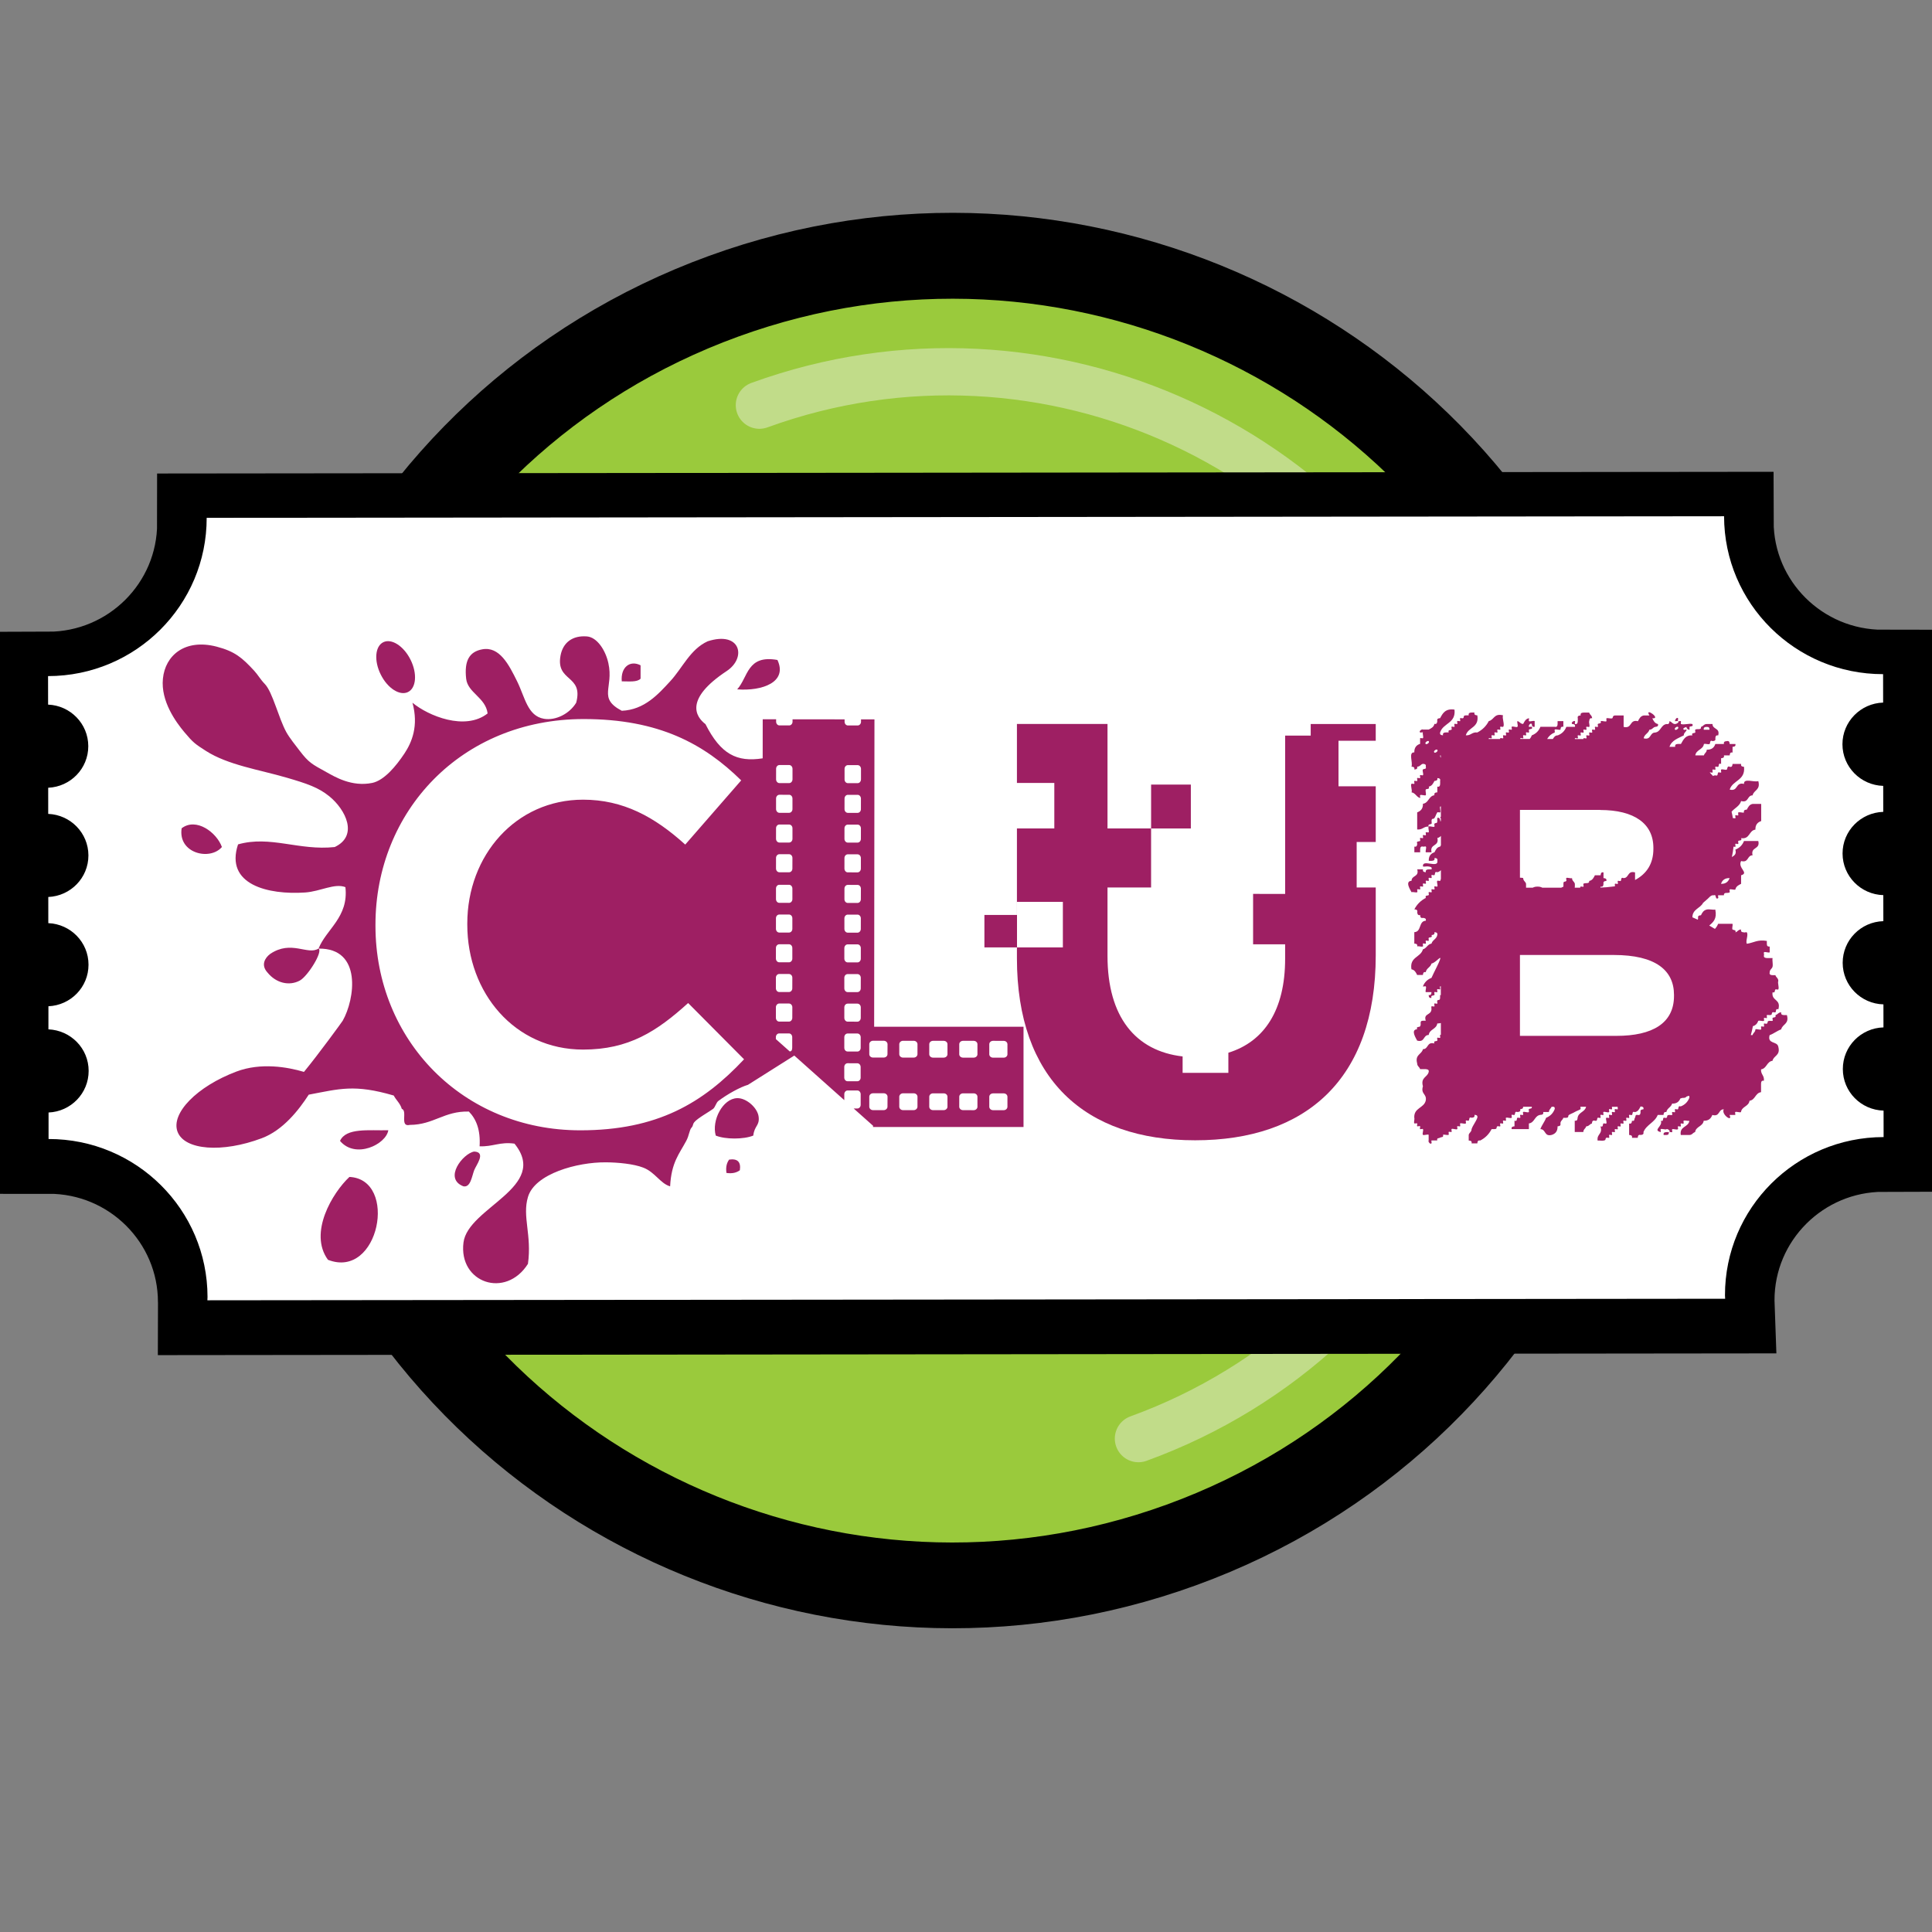 <?xml version="1.0" encoding="utf-8"?>
<!-- Generator: Adobe Illustrator 15.1.0, SVG Export Plug-In . SVG Version: 6.00 Build 0)  -->
<!DOCTYPE svg PUBLIC "-//W3C//DTD SVG 1.1//EN" "http://www.w3.org/Graphics/SVG/1.1/DTD/svg11.dtd">
<svg version="1.1" xmlns="http://www.w3.org/2000/svg" xmlns:xlink="http://www.w3.org/1999/xlink" x="0px" y="0px" width="100px"
	 height="100px" viewBox="0 0 100 100" enable-background="new 0 0 100 100" xml:space="preserve">
<rect x="0" y="0" width="100" height="100" fill="#808080" stroke="none"/>
<g id="card" display="none">
	
		<circle display="inline" fill="#FFFFFF" stroke="#000000" stroke-width="7.638" stroke-linecap="round" stroke-linejoin="round" stroke-miterlimit="10" cx="49.263" cy="47.676" r="32.838"/>
	
		<circle display="inline" fill="#9ACA3C" stroke="#000000" stroke-width="1.237" stroke-linecap="round" stroke-linejoin="round" stroke-miterlimit="10" cx="49.253" cy="47.68" r="32.837"/>
	
		<path display="inline" fill="none" stroke="#C1DC89" stroke-width="2.444" stroke-linecap="round" stroke-linejoin="round" stroke-miterlimit="10" d="
		M39.293,20.969c14.764-5.392,31.165,2.233,36.556,16.998c5.392,14.766-2.232,31.165-16.999,36.557"/>
	<path display="inline" fill="#FFFFFF" stroke="#000000" stroke-width="5.123" stroke-miterlimit="10" d="M95.189,55.639
		c-0.002-1.173,0.933-2.124,2.097-2.159V52.29c-1.167-0.035-2.104-0.984-2.104-2.158c-0.001-1.17,0.934-2.124,2.1-2.159
		l-0.003-1.347c-1.164-0.033-2.102-0.983-2.104-2.154c0-1.172,0.935-2.124,2.098-2.161l-0.001-1.347
		c-1.163-0.034-2.1-0.982-2.101-2.154c-0.002-1.174,0.933-2.124,2.096-2.16v-1.474c-4.525,0.004-8.197-3.659-8.202-8.184
		l-78.286,0.083c0.005,4.527-3.658,8.197-8.183,8.203l0.001,1.479c1.151,0.045,2.073,0.986,2.073,2.15
		c0.002,1.163-0.918,2.105-2.068,2.154l0.001,1.356c1.151,0.048,2.073,0.99,2.075,2.152c0,1.163-0.918,2.106-2.07,2.156l0.002,1.356
		c1.15,0.046,2.071,0.986,2.073,2.15c0.002,1.163-0.918,2.105-2.069,2.157l0.001,1.195c1.15,0.051,2.072,0.991,2.073,2.154
		s-0.918,2.106-2.069,2.156l0.001,1.374c4.524-0.005,8.196,3.657,8.2,8.184c0.002,0.061-0.006,0.117-0.006,0.176l78.303-0.086
		c0-0.057-0.01-0.115-0.009-0.172c-0.006-4.527,3.66-8.198,8.184-8.202v-1.374C96.127,57.76,95.19,56.813,95.189,55.639z"/>
	<path display="inline" fill="#FAA61A" d="M95.188,55.371c-0.001-1.173,0.934-2.122,2.099-2.16l-0.003-1.192
		c-1.164-0.031-2.102-0.981-2.103-2.154c0-1.171,0.934-2.124,2.098-2.157l-0.001-1.347c-1.163-0.035-2.101-0.985-2.102-2.157
		c-0.002-1.173,0.933-2.122,2.098-2.161l-0.001-1.346c-1.165-0.033-2.101-0.983-2.104-2.156c0-1.171,0.934-2.123,2.098-2.158
		l-0.002-1.475c-4.523,0.006-8.195-3.659-8.2-8.183l-78.288,0.084c0.007,4.525-3.657,8.196-8.182,8.202l0.002,1.477
		c1.149,0.048,2.071,0.989,2.073,2.153c0.002,1.162-0.918,2.105-2.068,2.155l0.001,1.353c1.151,0.049,2.072,0.99,2.075,2.151
		c0,1.165-0.918,2.108-2.07,2.156l0.001,1.357c1.151,0.048,2.072,0.988,2.073,2.151c0.003,1.162-0.917,2.107-2.067,2.156v1.196
		c1.151,0.049,2.073,0.991,2.074,2.155c0.001,1.161-0.918,2.106-2.069,2.156l0,1.375c4.526-0.005,8.196,3.656,8.202,8.183
		c0,0.062-0.007,0.116-0.007,0.175l78.304-0.086c-0.004-0.059-0.011-0.116-0.011-0.175c-0.005-4.523,3.661-8.194,8.186-8.199
		l-0.002-1.373C96.126,57.492,95.189,56.545,95.188,55.371z"/>
	<g display="inline">
		<g>
			<path d="M36.233,25.915v0.014c-0.007,0.449-0.337,0.749-0.908,0.74l-1.184-0.017l0.021-1.503l1.43,0.02
				C36.001,25.246,36.239,25.498,36.233,25.915z"/>
		</g>
	</g>
	<g display="inline">
		<path fill="#9E1F63" d="M75.357,36.997h-8.952v5.044c-0.324-1.059-0.864-1.975-1.606-2.717c-1.508-1.507-3.771-2.328-6.688-2.328
			H47.616v19.717l-8.461-19.88h-4.656l-7.375,17.54c-1.227,0.828-2.542,1.314-4.329,1.314c-3.936,0-6.656-3.278-6.656-7.212v-0.066
			c0-3.935,2.787-7.149,6.656-7.149c2.296,0,4.1,0.983,5.87,2.59l3.214-3.706c-2.132-2.097-4.721-3.54-9.051-3.54
			c-7.05,0-11.969,5.344-11.969,11.871v0.064c0,6.591,5.018,11.805,11.772,11.805c4.428,0,7.051-1.572,9.412-4.097l-1.432-1.45
			l11.003,0.005l2.1,5.149h3.901h1.378h3.673v-7.346h3.968l4.918,7.346h4.853h1.052h7.9c7.216,0,12.199-5.018,12.199-11.477v-0.066
			C87.557,41.949,82.573,36.997,75.357,36.997z M33.713,50.345l3.051-7.444l3.049,7.444H33.713z M61.651,44.9
			c0,1.936-1.41,3.248-3.869,3.248h-5.115v-6.592h5.017c2.459,0,3.968,1.116,3.968,3.279V44.9z M61.85,51.754
			c2.186-0.811,3.854-2.32,4.556-4.585v11.248L61.85,51.754z M82.276,48.54c0,4.067-2.786,6.855-6.919,6.855h-3.901V41.555h3.901
			c4.133,0,6.919,2.854,6.919,6.92V48.54z"/>
	</g>
</g>
<g id="club">
	
		<path fill="#FFFFFF" stroke="#000000" stroke-width="7.646" stroke-linecap="round" stroke-linejoin="round" stroke-miterlimit="10" d="
		M80.254,36.396c6.241,17.015-2.552,35.846-19.646,42.062c-17.089,6.212-36.004-2.543-42.245-19.561
		c-6.242-17.014,2.553-35.846,19.644-42.06C55.096,10.624,74.011,19.38,80.254,36.396z"/>
	
		<path fill="#9ACA3C" stroke="#000000" stroke-width="1.239" stroke-linecap="round" stroke-linejoin="round" stroke-miterlimit="10" d="
		M80.245,36.4c6.24,17.015-2.555,35.846-19.646,42.061c-17.09,6.214-36.005-2.543-42.248-19.559
		c-6.241-17.016,2.554-35.847,19.646-42.061C55.088,10.628,74.001,19.383,80.245,36.4z"/>
	
		<path fill="none" stroke="#C1DC89" stroke-width="2.447" stroke-linecap="round" stroke-linejoin="round" stroke-miterlimit="10" d="
		M39.306,20.971c14.811-5.386,31.262,2.231,36.674,16.979c5.41,14.75-2.24,31.128-17.054,36.512"/>
	<path fill="#FFFFFF" stroke="#000000" stroke-width="5.128" stroke-miterlimit="10" d="M95.385,55.601
		c-0.003-1.172,0.935-2.12,2.103-2.159v-1.187c-1.17-0.035-2.109-0.981-2.111-2.153c0-1.17,0.938-2.123,2.107-2.158l-0.002-1.346
		c-1.169-0.032-2.109-0.982-2.111-2.152c0-1.171,0.938-2.121,2.106-2.158l-0.002-1.345c-1.168-0.033-2.108-0.98-2.11-2.152
		c0-1.172,0.938-2.121,2.106-2.156v-1.474c-4.543,0.004-8.228-3.655-8.233-8.174L10.698,27.07c0.005,4.52-3.67,8.188-8.21,8.193
		L2.49,36.74c1.155,0.047,2.08,0.986,2.08,2.148c0.001,1.162-0.921,2.103-2.076,2.152l0.001,1.354c1.155,0.049,2.08,0.989,2.08,2.15
		c0.001,1.162-0.92,2.104-2.076,2.154l0.002,1.354c1.154,0.047,2.079,0.985,2.081,2.146c0.002,1.161-0.921,2.104-2.077,2.155
		l0.001,1.195c1.156,0.049,2.08,0.988,2.082,2.15c0,1.16-0.922,2.103-2.076,2.155l0.001,1.372c4.54-0.007,8.223,3.653,8.227,8.172
		c0.002,0.061-0.006,0.117-0.006,0.177l78.559-0.085c-0.002-0.06-0.009-0.116-0.009-0.177c-0.006-4.518,3.672-8.187,8.209-8.19
		v-1.37C96.325,57.718,95.385,56.772,95.385,55.601z"/>
	<path fill="#FFFFFF" d="M95.385,55.335c-0.003-1.173,0.935-2.123,2.103-2.157l-0.002-1.192c-1.168-0.03-2.109-0.979-2.109-2.151
		s0.937-2.123,2.105-2.156l-0.002-1.347c-1.167-0.034-2.107-0.981-2.109-2.154c-0.002-1.17,0.937-2.119,2.106-2.156l-0.002-1.345
		c-1.17-0.034-2.108-0.982-2.11-2.154c0-1.169,0.937-2.12,2.106-2.157l-0.002-1.472c-4.541,0.005-8.226-3.655-8.231-8.174
		l-78.54,0.083c0.005,4.52-3.669,8.188-8.21,8.192l0.002,1.476c1.153,0.047,2.078,0.988,2.08,2.15
		c0.002,1.162-0.922,2.103-2.075,2.153l0.001,1.353c1.156,0.048,2.078,0.988,2.081,2.148c0.001,1.162-0.922,2.104-2.077,2.153
		l0.001,1.354c1.156,0.048,2.081,0.988,2.081,2.15c0.002,1.16-0.92,2.103-2.075,2.152v1.195c1.156,0.05,2.081,0.986,2.082,2.149
		c0.001,1.164-0.921,2.107-2.075,2.155l0,1.372c4.541-0.005,8.223,3.656,8.228,8.175c0,0.061-0.006,0.116-0.007,0.173l78.559-0.08
		c-0.002-0.062-0.009-0.118-0.009-0.177c-0.006-4.521,3.67-8.186,8.211-8.191l-0.002-1.37
		C96.323,57.453,95.385,56.505,95.385,55.335z"/>
	<g>
		<g>
			<path d="M36.235,25.911v0.014c-0.006,0.447-0.338,0.748-0.911,0.739l-1.188-0.017l0.022-1.501l1.435,0.02
				C36.002,25.244,36.241,25.495,36.235,25.911z"/>
		</g>
	</g>
	<g>
		<path fill="#9E1F63" d="M17.599,59.052c0.799,0.954,2.386,0.181,2.5-0.551C19.104,58.526,17.918,58.358,17.599,59.052z"/>
		<path fill="#9E1F63" d="M24.543,60.573c0.1-0.266,0.64-0.94,0-0.969c-0.578,0.097-1.605,1.397-0.556,1.8
			C24.355,61.472,24.42,60.902,24.543,60.573z"/>
		<path fill="#9E1F63" d="M18.086,60.918c-0.877,0.82-2.125,2.898-1.111,4.289C19.633,66.246,20.622,61.037,18.086,60.918z"/>
		<path fill="#9E1F63" d="M40.24,34.16c-1.578-0.282-1.512,0.891-2.083,1.521C39.46,35.781,40.778,35.304,40.24,34.16z"/>
		<path fill="#9E1F63" d="M33.156,35.128c0-0.231,0-0.461,0-0.692c-0.552-0.284-1.039,0.105-0.973,0.83
			C32.553,35.265,32.977,35.319,33.156,35.128z"/>
		<path fill="#9E1F63" d="M21.069,35.818c0.215-0.66,0.201-1.463-0.692-1.382c-0.126,0.245-0.336,0.403-0.419,0.692
			C20.158,35.528,20.633,35.654,21.069,35.818z"/>
		<path fill="#9E1F63" d="M37.74,60.021c-0.117,0.161-0.184,0.372-0.139,0.69c0.322,0.047,0.533-0.022,0.694-0.139
			C38.358,60.143,38.176,59.957,37.74,60.021z"/>
		<path fill="#9E1F63" d="M38.157,56.84c-0.747,0.02-1.332,1.149-1.11,1.937c0.492,0.203,1.452,0.203,1.943,0
			c0.06-0.521,0.331-0.505,0.278-0.969C39.214,57.339,38.629,56.826,38.157,56.84z"/>
		<path fill="#9E1F63" d="M11.486,43.841c-0.269-0.749-1.327-1.548-2.084-0.969C9.201,44.171,10.869,44.566,11.486,43.841z"/>
		<path fill="#9E1F63" d="M45.113,56.653"/>
		<path fill="#9E1F63" d="M42.463,38.309C42.372,38.696,42.711,37.883,42.463,38.309L42.463,38.309z"/>
		<path fill="#9E1F63" d="M13.987,49.373c-0.271,0.202-0.5,0.576-0.14,0.967c0.447,0.55,1.124,0.705,1.667,0.416
			c0.415-0.223,1.217-1.509,0.972-1.659C15.927,49.46,15.084,48.636,13.987,49.373z"/>
		<path fill-rule="evenodd" clip-rule="evenodd" fill="#9E1F63" d="M21.252,34.152c0.353,0.711,0.293,1.459-0.134,1.668
			c-0.425,0.209-1.06-0.195-1.412-0.909c-0.354-0.712-0.293-1.46,0.133-1.67C20.267,33.032,20.899,33.439,21.252,34.152z"/>
		<g>
			<path fill="#9E1F63" d="M45.246,53.145l0.016-15.911h-0.696v0.123c0,0.107-0.078,0.193-0.173,0.193h-0.506
				c-0.095,0-0.171-0.086-0.171-0.194v-0.122l-2.694-0.003v0.123c0,0.107-0.078,0.194-0.173,0.194l-0.505,0
				c-0.095,0-0.172-0.087-0.172-0.195v-0.123l-0.694-0.001l-0.002,2.022c-1.338,0.21-2.172-0.211-2.961-1.77
				c-0.504-0.382-1.101-1.292,1.097-2.747c1.05-0.694,0.718-2.092-0.983-1.541c-0.912,0.417-1.301,1.382-1.945,2.075
				c-0.609,0.659-1.322,1.469-2.5,1.522c-1.258-0.666-0.409-1.181-0.695-2.466c-0.148-0.675-0.586-1.34-1.109-1.383
				c-0.747-0.06-1.24,0.317-1.366,0.986c-0.258,1.382,1.2,0.986,0.809,2.446c-0.344,0.573-1.064,0.933-1.666,0.831
				c-0.853-0.144-0.98-1.104-1.39-1.936c-0.429-0.873-0.918-1.823-1.805-1.659c-0.663,0.122-0.939,0.58-0.834,1.521
				c0.081,0.731,1.007,0.973,1.111,1.797c-1.163,0.916-3.071,0.126-3.89-0.554c0.328,1.2-0.033,2.052-0.416,2.629
				c-0.438,0.659-1.051,1.393-1.667,1.522c-1.064,0.216-1.937-0.319-2.363-0.554c-0.77-0.425-0.918-0.493-1.388-1.105
				c-0.214-0.281-0.531-0.672-0.695-0.969c-0.404-0.736-0.71-2.074-1.111-2.49c-0.241-0.25-0.357-0.478-0.555-0.691
				c-0.616-0.667-0.994-0.998-1.945-1.246c-1.635-0.422-2.659,0.451-2.777,1.661c-0.117,1.17,0.68,2.252,1.11,2.766
				c0.462,0.55,0.558,0.612,1.113,0.969c1.141,0.733,2.761,0.973,4.166,1.382c1.07,0.311,1.662,0.513,2.223,0.968
				c0.848,0.689,1.521,2.042,0.279,2.628c-1.85,0.198-3.328-0.612-5.002-0.138c-0.691,2.087,1.56,2.621,3.474,2.49
				c0.795-0.056,1.52-0.493,2.083-0.277c0.177,1.559-1.003,2.184-1.39,3.182c2.275-0.035,1.878,2.633,1.25,3.733
				c-0.034,0.06-1.25,1.731-2.005,2.648c-0.857-0.253-2.227-0.494-3.494-0.018c-2.045,0.77-3.409,2.164-3.049,3.118
				c0.362,0.953,2.312,1.104,4.359,0.333c1.106-0.414,1.922-1.468,2.431-2.254c1.59-0.298,2.357-0.554,4.401,0.045
				c0.123,0.242,0.334,0.402,0.416,0.689c0.316,0.102-0.129,0.958,0.416,0.831c1.243-0.008,1.774-0.724,3.056-0.691
				c0.388,0.396,0.607,0.962,0.555,1.798c0.683,0.03,1.051-0.243,1.806-0.137c1.825,2.253-2.405,3.295-2.639,5.114
				c-0.267,2.084,2.178,2.936,3.336,1.108c0.209-1.495-0.303-2.444,0-3.459c0.355-1.211,2.562-1.808,4.025-1.796
				c0.636,0.002,1.453,0.082,1.946,0.275c0.61,0.236,0.882,0.826,1.388,0.968c0.062-1.243,0.479-1.684,0.834-2.353
				c0.156-0.29,0.16-0.565,0.277-0.689c0.091-0.097,0.05-0.166,0.139-0.277c0.167-0.208,0.795-0.553,0.975-0.692
				c0.114-0.09,0.156-0.326,0.276-0.412c0.458-0.343,1.12-0.714,1.529-0.832l2.397-1.514l2.588,2.308v-0.308
				c0-0.107,0.077-0.193,0.171-0.193h0.506c0.095,0,0.171,0.088,0.171,0.195v0.545c0,0.107-0.076,0.193-0.172,0.193h-0.19
				l1.003,0.893v0.064h7.788v-5.188H45.246z M30.037,58.505c-6.084,0-10.603-4.674-10.603-10.586v-0.058
				c0-5.851,4.429-10.643,10.779-10.643c3.899,0,6.232,1.292,8.151,3.174l-2.896,3.323c-1.594-1.441-3.218-2.324-5.287-2.324
				c-3.483,0-5.994,2.881-5.994,6.41v0.059c0,3.528,2.451,6.466,5.994,6.466c2.364,0,3.811-0.938,5.437-2.409l2.894,2.912
				C36.385,57.095,34.023,58.505,30.037,58.505z M41.005,54.231c0,0.109-0.033,0.191-0.129,0.191l-0.717-0.638v-0.101
				c0-0.107,0.076-0.193,0.171-0.193h0.506c0.095,0,0.17,0.088,0.17,0.195L41.005,54.231z M41.009,52.683
				c0,0.105-0.076,0.195-0.172,0.195h-0.505c-0.096,0-0.172-0.091-0.172-0.197v-0.545c0-0.104,0.077-0.194,0.172-0.194h0.505
				c0.097,0,0.174,0.09,0.174,0.194L41.009,52.683z M41.009,51.155c0,0.106-0.076,0.192-0.172,0.192h-0.505
				c-0.096,0-0.172-0.088-0.172-0.194v-0.548c0-0.105,0.077-0.193,0.172-0.191h0.505c0.097,0,0.174,0.086,0.174,0.193L41.009,51.155
				z M41.011,49.615c0,0.107-0.077,0.194-0.174,0.194l-0.503-0.001c-0.096,0-0.173-0.088-0.173-0.195l0.001-0.547
				c0-0.105,0.077-0.191,0.172-0.191h0.505c0.096,0,0.172,0.087,0.172,0.194V49.615z M41.012,48.076
				c0,0.107-0.076,0.193-0.173,0.193h-0.504c-0.096-0.001-0.172-0.086-0.172-0.193v-0.547c0-0.107,0.076-0.193,0.173-0.193h0.504
				c0.096,0,0.174,0.087,0.172,0.194V48.076z M41.014,46.538c0,0.108-0.077,0.194-0.172,0.194l-0.505-0.001
				c-0.097,0-0.172-0.088-0.172-0.195v-0.547c0-0.106,0.076-0.193,0.172-0.193l0.506,0.001c0.094,0,0.171,0.087,0.171,0.193V46.538z
				 M41.014,44.955c0.002,0.107-0.076,0.194-0.171,0.194l-0.505-0.001c-0.095,0-0.172-0.087-0.172-0.194l0.001-0.547
				c0-0.106,0.077-0.193,0.172-0.193h0.505c0.096,0,0.172,0.088,0.172,0.194L41.014,44.955z M41.018,43.417
				c0,0.106-0.077,0.193-0.173,0.193l-0.505,0c-0.095-0.001-0.172-0.087-0.173-0.194l0.001-0.547c0-0.107,0.078-0.192,0.172-0.192
				l0.505,0.001c0.096,0,0.173,0.086,0.173,0.192V43.417z M41.018,41.877c0,0.106-0.077,0.194-0.172,0.194l-0.505,0
				c-0.094,0-0.172-0.088-0.172-0.195v-0.547c0-0.105,0.078-0.192,0.173-0.192l0.505,0.001c0.094,0,0.171,0.087,0.171,0.193
				L41.018,41.877z M41.02,40.338c-0.002,0.107-0.077,0.195-0.173,0.195h-0.505c-0.095-0.001-0.172-0.088-0.172-0.195l0.001-0.548
				c0-0.104,0.077-0.192,0.172-0.192h0.505c0.096,0,0.172,0.089,0.172,0.194V40.338z M44.548,55.775c0,0.108-0.076,0.19-0.172,0.19
				H43.87c-0.095,0-0.171-0.084-0.171-0.191v-0.547c0-0.107,0.077-0.194,0.171-0.194l0.506,0.002c0.095,0,0.171,0.087,0.171,0.194
				V55.775z M44.549,54.237c0,0.107-0.075,0.191-0.172,0.191l-0.506-0.002c-0.095,0-0.17-0.084-0.17-0.191l0-0.549
				c0-0.104,0.076-0.192,0.172-0.192h0.506c0.095,0,0.171,0.089,0.171,0.194L44.549,54.237z M44.553,52.687
				c0,0.104-0.076,0.195-0.172,0.195l-0.508-0.002c-0.094,0-0.171-0.089-0.171-0.195v-0.543c0-0.107,0.078-0.194,0.174-0.194h0.505
				c0.096,0,0.174,0.089,0.173,0.194L44.553,52.687z M44.553,51.159c0,0.104-0.076,0.192-0.172,0.192h-0.508
				c-0.094,0-0.171-0.088-0.171-0.196v-0.544c0-0.109,0.078-0.193,0.174-0.193h0.505c0.096,0,0.174,0.086,0.173,0.193L44.553,51.159
				z M44.556,49.62c0,0.107-0.078,0.194-0.173,0.194l-0.507-0.001c-0.096,0-0.173-0.087-0.173-0.194v-0.547
				c0.002-0.107,0.079-0.192,0.173-0.192h0.507c0.095,0,0.173,0.086,0.173,0.193V49.62z M44.556,48.08
				c0,0.107-0.077,0.195-0.172,0.195l-0.507-0.001c-0.094,0-0.171-0.087-0.171-0.194v-0.545c0-0.108,0.077-0.195,0.172-0.195
				l0.506,0c0.096,0.001,0.173,0.086,0.173,0.195L44.556,48.08z M44.558,46.542c0,0.107-0.078,0.194-0.172,0.194h-0.506
				c-0.096,0-0.172-0.087-0.172-0.195l0.001-0.547c0-0.107,0.077-0.193,0.172-0.193l0.507,0.001c0.094,0,0.172,0.087,0.172,0.194
				L44.558,46.542z M44.559,44.958c0,0.108-0.078,0.196-0.172,0.196l-0.507-0.001c-0.094,0-0.172-0.088-0.172-0.196l0.001-0.545
				c0-0.106,0.077-0.193,0.172-0.193l0.507,0.001c0.094,0,0.171,0.087,0.171,0.194V44.958z M44.56,43.42
				c0,0.106-0.078,0.193-0.171,0.193l-0.507,0c-0.096,0-0.172-0.087-0.173-0.193l0.001-0.547c0-0.107,0.077-0.192,0.172-0.191h0.508
				c0.094,0,0.171,0.087,0.171,0.193L44.56,43.42z M44.561,41.88c0.001,0.108-0.077,0.194-0.171,0.194l-0.506,0
				c-0.094-0.001-0.172-0.087-0.172-0.194l0.001-0.546c0-0.106,0.077-0.194,0.171-0.194h0.507c0.094,0,0.171,0.089,0.171,0.196
				L44.561,41.88z M44.564,40.342c-0.001,0.108-0.078,0.195-0.173,0.194l-0.507,0c-0.093,0-0.17-0.086-0.17-0.193v-0.547
				c0-0.106,0.077-0.194,0.173-0.194l0.505,0.001c0.095,0,0.173,0.088,0.173,0.194V40.342z M45.936,57.282
				c0,0.097-0.088,0.179-0.197,0.179h-0.55c-0.109,0-0.196-0.082-0.195-0.181v-0.516c0-0.099,0.088-0.177,0.196-0.177h0.551
				c0.11,0,0.198,0.082,0.198,0.177L45.936,57.282z M45.936,54.565c0,0.097-0.088,0.174-0.197,0.174h-0.55
				c-0.109,0-0.196-0.077-0.195-0.174v-0.517c0-0.098,0.088-0.179,0.196-0.179h0.551c0.11,0,0.198,0.082,0.198,0.179L45.936,54.565z
				 M47.488,57.282c0,0.097-0.088,0.179-0.196,0.179H46.74c-0.107,0-0.194-0.082-0.194-0.179v-0.516
				c0.002-0.097,0.089-0.177,0.195-0.177h0.552c0.108,0,0.196,0.08,0.196,0.177L47.488,57.282z M47.488,54.565
				c0,0.097-0.088,0.176-0.196,0.176H46.74c-0.107,0-0.194-0.079-0.194-0.176v-0.517c0.002-0.097,0.089-0.177,0.195-0.177h0.552
				c0.108,0,0.196,0.08,0.196,0.177L47.488,54.565z M49.041,57.284c0,0.097-0.088,0.177-0.197,0.177h-0.552
				c-0.107,0-0.194-0.08-0.194-0.179l0.001-0.514c0-0.099,0.087-0.177,0.196-0.177h0.55c0.11,0,0.197,0.08,0.196,0.177V57.284z
				 M49.041,54.567c0,0.097-0.088,0.176-0.197,0.176h-0.552c-0.107,0-0.194-0.081-0.194-0.178l0.001-0.517
				c0-0.097,0.087-0.175,0.196-0.175h0.55c0.11,0,0.197,0.079,0.196,0.175V54.567z M50.593,57.284c0,0.097-0.088,0.179-0.196,0.179
				l-0.551-0.002c-0.108,0-0.196-0.08-0.196-0.177l0.001-0.516c-0.001-0.097,0.087-0.177,0.195-0.177h0.551
				c0.108,0,0.197,0.08,0.195,0.177V57.284z M50.593,54.567c0,0.099-0.088,0.176-0.196,0.176h-0.551
				c-0.108,0-0.196-0.077-0.196-0.176l0.001-0.517c-0.001-0.098,0.087-0.177,0.195-0.177h0.551c0.108,0,0.197,0.079,0.195,0.177
				V54.567z M52.145,57.284c0,0.099-0.086,0.179-0.194,0.179h-0.551c-0.109,0-0.195-0.082-0.195-0.179v-0.516
				c0-0.097,0.086-0.175,0.197-0.175h0.551c0.106,0,0.192,0.078,0.192,0.177V57.284z M52.145,54.569
				c0,0.097-0.086,0.175-0.194,0.175h-0.551c-0.109,0-0.195-0.078-0.195-0.175v-0.519c0-0.098,0.086-0.177,0.197-0.177l0.551,0.002
				c0.106,0,0.192,0.077,0.192,0.175V54.569z"/>
			<g>
				<g>
					<path fill="#9E1F63" d="M86.258,58.597c-0.09,0.008-0.176,0.022-0.147,0.149c0.049,0,0.101,0.004,0.147,0
						c0.169-0.009,0.073-0.104,0.15-0.149C86.377,58.622,86.293,58.579,86.258,58.597z"/>
					<path fill="#9E1F63" d="M92.194,53.28c0.063-0.279,0.426-0.267,0.296-0.738c-0.051-0.002-0.099,0.002-0.146,0
						c-0.092-0.006-0.174-0.024-0.149-0.146c-0.147,0-0.178,0.117-0.298,0.146c0.053,0.15-0.099,0.098-0.147,0.148
						c-0.022,0.021,0.023,0.131,0,0.148c-0.021,0.015-0.122-0.002-0.149,0c-0.17,0.008-0.064,0.085-0.147,0.144
						c-0.032,0.025-0.114-0.02-0.149,0c-0.023,0.019,0.021,0.128,0,0.149c-0.023,0.026-0.117-0.02-0.146,0
						c-0.025,0.017,0.015,0.127,0,0.148c-0.042,0.047-0.246-0.036-0.299,0c0,0.148-0.121,0.176-0.147,0.297
						c-0.032,0-0.061,0-0.091,0c0.043-0.148,0.078-0.303,0.108-0.463c0.146-0.038,0.23-0.141,0.278-0.275
						c0.086-0.031,0.214,0.034,0.296,0c0.017-0.009-0.01-0.132,0-0.148c0.017-0.025,0.131,0.021,0.149,0
						c0.019-0.023-0.022-0.135,0-0.148c0.024-0.016,0.117,0.002,0.147,0c0.173-0.01,0.067-0.097,0.149-0.146
						c0.035-0.022,0.115,0.022,0.147,0c0.049-0.033-0.007-0.223,0.15-0.151c0.156-0.551-0.37-0.42-0.298-0.886
						c0.148,0.052,0.099-0.098,0.147-0.146c0.016-0.018,0.141,0.021,0.15,0c0.055-0.122-0.046-0.318,0-0.443
						c0-0.147-0.121-0.176-0.15-0.296c-0.049-0.002-0.099,0.002-0.147,0c-0.09-0.004-0.178-0.024-0.149-0.146
						c-0.002-0.151,0.123-0.178,0.149-0.297c0.028-0.141-0.024-0.301,0-0.443c-0.098,0-0.198,0-0.297,0
						c-0.091-0.009-0.174-0.023-0.149-0.147c0.021-0.035-0.023-0.119,0-0.15c0.041-0.048,0.244,0.039,0.297,0
						c0-0.098,0-0.196,0-0.295c-0.115-0.006-0.142-0.025-0.147-0.147c-0.004-0.048,0.002-0.099,0-0.147
						c-0.479-0.086-0.689,0.099-1.038,0.147c-0.072-0.147,0.094-0.458,0-0.591c-0.017-0.023-0.125,0.02-0.147,0
						c-0.091-0.008-0.177-0.022-0.149-0.148c-0.148,0-0.177,0.119-0.297,0.148c0.081-0.128-0.14-0.126-0.147-0.148
						c-0.038-0.083,0.026-0.208,0-0.295c-0.101,0-0.199,0-0.299,0c-0.147,0-0.295,0-0.444,0c-0.042,0.104-0.096,0.191-0.167,0.264
						c-0.096-0.06-0.194-0.118-0.293-0.174c0.205-0.176,0.412-0.346,0.312-0.827c-0.141,0.026-0.306-0.034-0.444,0
						c-0.164,0.039-0.232,0.157-0.298,0.295c-0.088,0.008-0.174,0.022-0.146,0.147c-0.004,0.031-0.009,0.057-0.015,0.083
						c-0.093-0.041-0.186-0.084-0.282-0.124c0.006-0.428,0.41-0.459,0.554-0.749c0.069-0.058,0.14-0.118,0.206-0.179
						c0.009-0.008,0.018-0.016,0.029-0.025c0.043-0.041,0.085-0.084,0.128-0.124c0.035-0.028,0.071-0.051,0.122-0.065
						c0.036,0.02,0.112-0.021,0.146,0c0.016,0.011,0.033,0.255,0.148,0.149c0.025-0.021-0.02-0.119,0-0.149c0.099,0,0.197,0,0.297,0
						c0-0.182,0.166-0.084,0.299-0.146c0.017-0.009-0.016-0.132,0-0.148c0.038-0.048,0.241,0.036,0.295,0
						c0.031-0.166,0.165-0.231,0.297-0.296c0-0.147,0-0.297,0-0.443c0.434-0.126-0.194-0.373,0-0.738
						c0.404,0.106,0.299-0.294,0.594-0.297c-0.109-0.454,0.407-0.283,0.296-0.739c-0.246,0-0.494,0-0.74,0
						c-0.083,0.214-0.233,0.361-0.446,0.445c0.07,0.257-0.069,0.307-0.182,0.387c0.04-0.172,0.066-0.353,0.087-0.541
						c0.033,0.005,0.076,0.017,0.095,0.005c0.026-0.016-0.022-0.128,0-0.149c0.026-0.024,0.124,0.026,0.148,0
						c0.024-0.024-0.021-0.118,0-0.148c0.032-0.045,0.222,0.009,0.148-0.147c0.465,0.069,0.393-0.396,0.741-0.442
						c-0.007-0.255,0.116-0.38,0.299-0.443c0-0.296,0-0.592,0-0.886c-0.15,0-0.299,0-0.446,0c-0.167,0.031-0.23,0.164-0.297,0.293
						c-0.092,0.009-0.177,0.022-0.147,0.15c-0.085,0.026-0.213-0.037-0.298,0c-0.019,0.006,0.015,0.131,0,0.146
						c-0.024,0.025-0.119-0.021-0.148,0c-0.024,0.019,0.024,0.127,0,0.148c-0.022,0.021-0.091-0.009-0.13-0.003
						c-0.018-0.113-0.039-0.222-0.067-0.329c0.155-0.194,0.416-0.285,0.494-0.555c0.404,0.108,0.299-0.292,0.594-0.294
						c0.062-0.283,0.421-0.268,0.296-0.739c-0.215,0.08-0.768-0.173-0.74,0.147c-0.459-0.109-0.287,0.406-0.741,0.294
						c0.149-0.49,0.82-0.461,0.741-1.18c-0.091-0.009-0.177-0.022-0.149-0.147c-0.148,0-0.297,0-0.444,0
						c-0.011,0.09-0.021,0.174-0.147,0.147c-0.131-0.081-0.127,0.137-0.151,0.146c-0.075,0.034-0.23-0.045-0.295,0
						c-0.025,0.018,0.02,0.128,0,0.148c-0.025,0.024-0.124-0.024-0.149,0c-0.05,0.05,0.01,0.206-0.148,0.148
						c-0.053,0-0.092,0.015-0.12,0.036c-0.056-0.062-0.111-0.124-0.172-0.184c0.029-0.019,0.122,0.024,0.146,0
						c0.022-0.024-0.021-0.118,0-0.148c0.016-0.023,0.128,0.021,0.146,0c0.025-0.023-0.026-0.123,0-0.146
						c0.025-0.026,0.119,0.019,0.148,0c0.049-0.033-0.007-0.22,0.149-0.147c0-0.099,0-0.199,0-0.296
						c0.09-0.009,0.174-0.022,0.147-0.148c0.099,0,0.197,0,0.299,0c0.008-0.09,0.021-0.173,0.147-0.147c0-0.099,0-0.196,0-0.295
						c0.088-0.008,0.175-0.022,0.147-0.148c-0.096,0-0.197,0-0.295,0c-0.01-0.09-0.022-0.176-0.151-0.148
						c-0.09,0.009-0.173,0.023-0.147,0.148c-0.147,0-0.297,0-0.445,0c-0.061,0.186-0.192,0.303-0.444,0.295
						c0,0.147-0.12,0.175-0.147,0.295c-0.15,0-0.297,0-0.446,0c0.042-0.301,0.402-0.289,0.446-0.59c0.087-0.027,0.213,0.036,0.296,0
						c0.039-0.018-0.004-0.231,0.149-0.148c0.09-0.008,0.176-0.022,0.146-0.146c0.008-0.092,0.023-0.175,0.148-0.149
						c0.108-0.403-0.293-0.296-0.295-0.59c-0.102,0-0.199,0-0.298,0c-0.147-0.001-0.178,0.118-0.298,0.147
						c0.026,0.193-0.197,0.072-0.296,0.146c-0.022,0.017,0.015,0.124,0,0.147c-0.034,0.049-0.22-0.007-0.149,0.149
						c-0.37-0.024-0.465,0.227-0.593,0.443c-0.05,0.001-0.099-0.002-0.146,0c-0.094,0.004-0.177,0.025-0.151,0.148
						c-0.101,0-0.195,0-0.295,0c0.107-0.336,0.448-0.441,0.739-0.591c0-0.149,0.123-0.175,0.151-0.296
						c-0.035-0.019-0.119,0.025-0.151,0c-0.098-0.079,0.124-0.137,0.151-0.146c-0.047,0.015,0.051,0.163,0.148,0.146
						c0.007,0-0.009-0.136,0-0.146c0.03-0.048,0.22,0.008,0.146-0.147c-0.184-0.043-0.412,0.055-0.593,0
						c-0.016-0.006,0.014-0.136,0-0.147c-0.024-0.027-0.122,0.023-0.146,0c0.078,0.063-0.094,0.147-0.151,0.147
						c-0.146,0-0.176-0.12-0.295-0.147c-0.007,0.088-0.022,0.174-0.15,0.147c-0.301,0.043-0.289,0.399-0.59,0.441
						c-0.298,0.002-0.19,0.404-0.596,0.298c0.034-0.211,0.244-0.25,0.297-0.445c0.15,0.001,0.176-0.118,0.299-0.146
						c0.088-0.009,0.175-0.022,0.144-0.147c-0.165-0.032-0.229-0.165-0.293-0.297c0.495,0.038-0.433-0.609-0.149-0.147
						c-0.1,0-0.2,0-0.297,0c-0.166,0.032-0.231,0.164-0.297,0.297c-0.457-0.11-0.284,0.404-0.741,0.295c0-0.198,0-0.394,0-0.592
						c-0.148,0.006-0.297-0.008-0.445,0c-0.146,0.007-0.098,0.132-0.148,0.147c-0.089,0.03-0.207-0.029-0.297,0
						c-0.015,0.005,0.011,0.134,0,0.149c-0.039,0.048-0.243-0.038-0.298,0c0.053,0.148-0.099,0.097-0.148,0.147
						c-0.021,0.023,0.025,0.122,0,0.147c-0.021,0.023-0.123-0.025-0.147,0c-0.022,0.023,0.024,0.122,0,0.146
						c-0.022,0.024-0.125-0.024-0.148,0c-0.024,0.029,0.023,0.116,0,0.147c-0.015,0.025-0.129-0.019-0.149,0
						c-0.022,0.026,0.024,0.125,0,0.149c-0.022,0.025-0.124-0.023-0.147,0c-0.024,0.024,0.026,0.126,0,0.149
						c-0.03,0.024-0.113-0.023-0.148,0c-0.008,0.005-0.008,0.021-0.006,0.04h-0.444c-0.001-0.016-0.003-0.031,0.005-0.04
						c0.018-0.025,0.127,0.021,0.148,0c0.026-0.027-0.024-0.123,0-0.149c0.026-0.024,0.124,0.024,0.15,0
						c0.021-0.024-0.026-0.123,0-0.149c0.021-0.023,0.122,0.026,0.146,0c0.027-0.023-0.024-0.121,0-0.147
						c0.025-0.024,0.124,0.025,0.148,0c0.026-0.024-0.026-0.123,0-0.146c0.023-0.025,0.121,0.021,0.147,0
						c0.049-0.041-0.035-0.243,0-0.295c0.01-0.092,0.022-0.176,0.149-0.149c0-0.148-0.121-0.174-0.149-0.295
						c-0.097,0-0.195,0-0.296,0c-0.088,0.008-0.174,0.022-0.146,0.147c-0.091,0.008-0.18,0.022-0.15,0.147
						c-0.002,0.05,0.003,0.099,0,0.149c-0.004,0.089-0.027,0.174-0.148,0.147c-0.02-0.035,0.027-0.119,0-0.147
						c-0.031-0.041-0.222,0.058-0.147,0.147c0.09,0.007,0.176,0.021,0.147,0.147c-0.147,0-0.295,0-0.444,0
						c-0.081,0.212-0.232,0.36-0.445,0.442c-0.146,0.001-0.196,0.101-0.254,0.188H80.08c0.091-0.155,0.216-0.269,0.392-0.337
						c0.021-0.032-0.022-0.118,0-0.147c0.041-0.047,0.243,0.037,0.299,0c0.007-0.09,0.021-0.174,0.148-0.146c0-0.1,0-0.198,0-0.295
						c-0.1,0-0.2,0-0.298,0c-0.004,0.048,0.002,0.097,0,0.147c-0.005,0.09-0.026,0.174-0.149,0.147c-0.245,0-0.494,0-0.74,0
						c-0.085,0.212-0.231,0.36-0.445,0.442c-0.026,0.071-0.064,0.132-0.109,0.188h-0.488c-0.001-0.016-0.001-0.032,0.002-0.04
						c0.018-0.025,0.131,0.021,0.149,0c0.025-0.027-0.025-0.124,0-0.149c0.025-0.024,0.119,0.019,0.148,0
						c0.024-0.016-0.022-0.126,0-0.149c0.024-0.023,0.126,0.026,0.15,0c0.022-0.023-0.02-0.118,0-0.147
						c0.029-0.047,0.222,0.008,0.147-0.146c-0.032-0.02-0.12,0.023-0.147,0c-0.04-0.032,0.057-0.221,0.147-0.147
						c0.008,0.09,0.021,0.174,0.148,0.147c0-0.1,0-0.198,0-0.295c-0.054-0.038-0.259,0.048-0.296,0
						c-0.024-0.031,0.019-0.115,0-0.149c-0.169,0.032-0.229,0.164-0.299,0.297c-0.149,0-0.174-0.121-0.297-0.147
						c-0.038,0.06,0.052,0.244,0,0.295c-0.049,0.049-0.247-0.051-0.295,0c-0.022,0.023,0.024,0.122,0,0.146
						c-0.022,0.024-0.128-0.024-0.149,0c-0.022,0.029,0.021,0.116,0,0.147c-0.016,0.025-0.129-0.019-0.148,0
						c-0.024,0.026,0.023,0.124,0,0.149c-0.021,0.025-0.12-0.019-0.147,0c-0.024,0.015,0.022,0.127,0,0.149
						c-0.024,0.024-0.124-0.027-0.149,0c-0.01,0.007-0.01,0.022-0.008,0.04h-0.591c-0.002-0.017-0.002-0.032,0.006-0.04
						c0.023-0.025,0.127,0.024,0.147,0c0.025-0.031-0.022-0.116,0-0.149c0.017-0.023,0.13,0.02,0.15,0
						c0.025-0.025-0.022-0.119,0-0.149c0.02-0.023,0.124,0.024,0.147,0c0.022-0.023-0.025-0.122,0-0.147
						c0.022-0.024,0.123,0.025,0.147,0c0.025-0.023-0.019-0.117,0-0.146c0.017-0.023,0.129,0.019,0.149,0
						c0.101-0.1-0.074-0.469,0-0.592c-0.475-0.125-0.46,0.233-0.742,0.297c-0.132,0.259-0.334,0.456-0.593,0.588
						c-0.281-0.031-0.327,0.167-0.596,0.149c0.114-0.43,0.703-0.383,0.596-1.034c-0.091-0.008-0.176-0.022-0.149-0.147
						c-0.048,0.002-0.099-0.002-0.148,0c-0.09,0.005-0.178,0.025-0.148,0.147c-0.051,0.001-0.098-0.002-0.149,0
						c-0.17,0.009-0.064,0.095-0.146,0.147c-0.036,0.022-0.114-0.021-0.149,0c-0.024,0.017,0.021,0.128,0,0.149
						c-0.024,0.023-0.12-0.025-0.148,0c-0.023,0.02,0.019,0.119,0,0.147c-0.017,0.022-0.127-0.022-0.146,0
						c-0.026,0.024,0.021,0.122,0,0.147c-0.024,0.023-0.126-0.024-0.149,0c-0.024,0.023,0.025,0.122,0,0.146
						c-0.051,0.049-0.207-0.008-0.149,0.147c-0.049,0.002-0.098-0.001-0.148,0c-0.09,0.005-0.176,0.026-0.146,0.149
						c-0.093-0.008-0.176-0.022-0.151-0.149c0.151-0.49,0.823-0.461,0.745-1.18c-0.467-0.069-0.61,0.184-0.745,0.442
						c-0.09,0.008-0.174,0.021-0.146,0.149c-0.009,0.088-0.023,0.174-0.149,0.147c-0.031,0.165-0.166,0.229-0.296,0.294
						c-0.101,0-0.198,0-0.299,0c-0.048-0.041-0.228,0.086-0.146,0.147c0.028,0.025,0.113-0.019,0.146,0
						c-0.035,0.054,0.047,0.256,0,0.298c-0.029,0.023-0.114-0.021-0.146,0c0,0.099,0,0.194,0,0.294
						c-0.187,0.06-0.305,0.191-0.3,0.443c-0.32-0.023-0.062,0.525-0.146,0.739c0.093,0.008,0.175,0.021,0.146,0.146
						c0.094-0.008,0.177-0.021,0.148-0.146c0.151,0,0.178-0.122,0.298-0.147c0.091,0.009,0.176,0.021,0.147,0.147
						c0.051,0.147-0.099,0.097-0.147,0.146c-0.047,0.051,0.049,0.248,0,0.296c-0.023,0.025-0.124-0.026-0.146,0
						c-0.024,0.025,0.022,0.123,0,0.147c-0.023,0.021-0.135-0.024-0.151,0c-0.021,0.034,0.024,0.113,0,0.149
						c-0.014,0.024-0.127-0.021-0.148,0c-0.025,0.024,0.02,0.117,0,0.147c-0.013,0.022-0.126-0.02-0.146,0
						c-0.073,0.074,0.059,0.354,0,0.442c0.21,0.036,0.252,0.243,0.446,0.296c0.019-0.033-0.023-0.118,0-0.146
						c0.037-0.049,0.243,0.036,0.294,0c0.028-0.089-0.034-0.212,0-0.297c0.019-0.039,0.233,0.003,0.151-0.147
						c0.164-0.03,0.229-0.164,0.296-0.294c0.09-0.01,0.174-0.022,0.149-0.149c0.09,0.009,0.174,0.022,0.146,0.149
						c0,0.048,0.004,0.1,0,0.147c-0.004,0.09-0.022,0.174-0.146,0.147c0,0.1,0,0.198,0,0.295c-0.092,0.009-0.176,0.022-0.149,0.149
						c-0.302,0.042-0.292,0.399-0.595,0.443c0.008,0.252-0.114,0.377-0.298,0.444c0,0.294,0,0.588,0,0.885
						c0.283,0.031,0.328-0.167,0.597-0.148c-0.076-0.135,0.13-0.114,0.146-0.148c0.017-0.027-0.001-0.113,0-0.146
						c0.009-0.171,0.092-0.065,0.15-0.148c0.066-0.099,0.086-0.202,0.149-0.294c0.013-0.025,0.126,0.016,0.146,0
						c0.048-0.042-0.035-0.244,0-0.298c0.014-0.002,0.022-0.009,0.038-0.013v0.528c-0.018,0.021-0.03,0.045-0.038,0.077
						c0.01,0.004,0.022,0.004,0.038,0.004v0.16c-0.016-0.002-0.027-0.006-0.038-0.016c0.028-0.054-0.067-0.224-0.146-0.148
						c-0.014,0.012,0.002,0.125,0,0.148c-0.009,0.17-0.069,0.066-0.149,0.146c-0.026,0.025,0.023,0.121,0,0.148
						c-0.041,0.05-0.256-0.048-0.296,0c-0.048,0.052,0.028,0.229,0,0.296c-0.007,0.017-0.133-0.011-0.151,0
						c-0.021,0.016,0.022,0.128,0,0.147c-0.021,0.025-0.127-0.023-0.147,0c-0.021,0.028,0.024,0.123,0,0.148
						c-0.021,0.023-0.126-0.025-0.146,0c-0.024,0.031,0.021,0.117,0,0.147c-0.033,0.048-0.221-0.008-0.151,0.148
						c-0.008,0.09-0.021,0.176-0.148,0.149c0,0.098,0,0.197,0,0.295c0.102,0,0.2,0,0.3,0c0.002-0.052-0.004-0.1,0-0.147
						c0.004-0.091,0.024-0.177,0.146-0.148c0.032,0.019,0.12-0.026,0.147,0c0.051,0.04-0.036,0.241,0,0.295c0.1,0,0.199,0,0.297,0
						c-0.109-0.455,0.408-0.284,0.3-0.74c0.08-0.015,0.136-0.055,0.184-0.108v0.483c-0.016,0.023-0.027,0.045-0.038,0.069
						c-0.165,0.029-0.23,0.163-0.295,0.295c-0.187,0.059-0.303,0.191-0.296,0.443c0.046-0.003,0.1,0.003,0.146,0
						c0.092-0.006,0.178-0.025,0.15-0.148c0.09,0.008,0.174,0.021,0.149,0.148c0.064,0.41-0.811-0.117-0.744,0.295
						c0.097,0.017,0.205-0.024,0.299,0c0.086,0.021,0.175,0.011,0.146,0.147c-0.046,0.002-0.1-0.003-0.146,0
						c-0.092,0.004-0.177,0.024-0.151,0.147c-0.091-0.008-0.173-0.021-0.147-0.147c-0.1,0-0.198,0-0.298,0
						c0.109,0.404-0.293,0.297-0.295,0.591c-0.371,0.021-0.044,0.5,0,0.591c0.089-0.029,0.212,0.034,0.295,0
						c0.021-0.008-0.014-0.133,0-0.148c0.026-0.024,0.123,0.021,0.151,0c0.022-0.019-0.023-0.126,0-0.149
						c0.022-0.023,0.123,0.025,0.146,0c0.024-0.023-0.023-0.123,0-0.147c0.024-0.025,0.124,0.024,0.147,0
						c0.026-0.023-0.021-0.125,0-0.147c0.026-0.024,0.126,0.025,0.151,0c0.022-0.024-0.025-0.124,0-0.149
						c0.022-0.023,0.122,0.026,0.146,0c0.025-0.023-0.023-0.122,0-0.146c0.025-0.024,0.124,0.024,0.15,0
						c0.048-0.049-0.011-0.206,0.149-0.148c0.08-0.015,0.136-0.056,0.184-0.108v0.445c-0.014,0.035-0.014,0.083-0.038,0.106
						c-0.022,0.025-0.121-0.022-0.146,0c-0.053,0.041,0.038,0.244,0,0.294c-0.021,0.025-0.126-0.022-0.149,0
						c-0.026,0.025,0.025,0.125,0,0.149c-0.026,0.024-0.125-0.024-0.15,0c-0.023,0.024,0.025,0.122,0,0.148
						c-0.023,0.023-0.123-0.026-0.146,0c-0.025,0.023,0.022,0.123,0,0.146c-0.052,0.051-0.208-0.008-0.151,0.149
						c-0.26,0.134-0.459,0.331-0.594,0.592c0.094,0.008,0.177,0.021,0.148,0.147c0.011,0.089,0.024,0.175,0.151,0.148
						c0.007,0.09,0.021,0.176,0.146,0.147c0.091,0.009,0.176,0.022,0.147,0.148c-0.381,0.014-0.21,0.577-0.594,0.591
						c0,0.098,0,0.197,0,0.296c0,0.097,0,0.196,0,0.295c0.094,0.008,0.177,0.023,0.148,0.147c0.089-0.028,0.215,0.036,0.298,0
						c0.019-0.009-0.015-0.132,0-0.147c0.024-0.025,0.122,0.023,0.147,0c0.026-0.019-0.02-0.125,0-0.147
						c0.024-0.023,0.13,0.024,0.151,0c0.022-0.029-0.021-0.117,0-0.147c0.03-0.049,0.22,0.007,0.146-0.148
						c0.092-0.008,0.178-0.022,0.15-0.148c0.09,0.008,0.174,0.022,0.149,0.148c-0.036,0.211-0.247,0.25-0.3,0.443
						c-0.212,0.036-0.249,0.243-0.444,0.297c-0.112,0.427-0.7,0.381-0.593,1.033c0.164,0.03,0.233,0.163,0.295,0.295
						c0.1,0,0.198,0,0.298,0c0.01-0.089,0.022-0.175,0.147-0.146c0.038-0.213,0.247-0.25,0.297-0.445
						c0.167-0.031,0.396-0.292,0.445-0.294c0.092-0.006-0.361,0.822-0.445,1.034c-0.214,0.082-0.361,0.229-0.444,0.442
						c0.032,0.02,0.12-0.023,0.147,0c0.051,0.038-0.036,0.242,0,0.295c0.1,0,0.199,0,0.297,0c-0.006,0.091-0.021,0.176-0.146,0.151
						c0.008,0.089,0.021,0.173,0.146,0.146c-0.056-0.146,0.111-0.104,0.15-0.146c0.025-0.032-0.021-0.118,0-0.151
						c0.015-0.022,0.126,0.022,0.149,0c0.022-0.024-0.025-0.12,0-0.146c0.022-0.027,0.123,0.026,0.146,0
						c0.022-0.025-0.022-0.127,0-0.148c0.01-0.006,0.022-0.008,0.038-0.006v0.459c-0.014-0.002-0.022-0.004-0.038-0.007
						c0,0.045,0.004,0.095,0,0.146c-0.008,0.169-0.094,0.064-0.146,0.145c-0.021,0.032,0.022,0.126,0,0.15
						c-0.025,0.024-0.124-0.024-0.149,0c-0.026,0.024,0.025,0.122,0,0.146c-0.021,0.021-0.134-0.022-0.15,0
						c-0.016,0.022,0,0.12,0,0.147c-0.016,0.33-0.424,0.198-0.297,0.594c-0.047,0.002-0.099-0.004-0.147,0
						c-0.203,0.01-0.061,0.166-0.146,0.293c-0.033,0.05-0.221-0.007-0.151,0.148c-0.366,0.023-0.041,0.498,0,0.59
						c0.407,0.108,0.3-0.293,0.597-0.293c0.042-0.303,0.399-0.292,0.445-0.595c0.066,0,0.128-0.009,0.184-0.023v0.614
						c-0.018-0.002-0.03-0.002-0.038,0.004c-0.022,0.013,0.021,0.126,0,0.146c-0.022,0.024-0.123-0.022-0.146,0
						c-0.025,0.024,0.019,0.118,0,0.146c-0.032,0.05-0.224-0.007-0.149,0.148c-0.405-0.104-0.298,0.295-0.595,0.295
						c-0.061,0.28-0.425,0.268-0.298,0.74c0,0.147,0.123,0.176,0.151,0.295c0.1,0,0.195,0,0.294,0
						c0.091,0.01,0.176,0.023,0.151,0.146c-0.066,0.284-0.425,0.267-0.299,0.741c-0.122,0.417,0.211,0.382,0.147,0.738
						c-0.091,0.398-0.621,0.367-0.594,0.887c0.029,0.083-0.034,0.211,0,0.294c0.008,0.015,0.133-0.011,0.148,0
						c0.024,0.015-0.02,0.125,0,0.147c0.024,0.023,0.131-0.024,0.151,0c0.022,0.033-0.023,0.113,0,0.146
						c0.013,0.024,0.127-0.02,0.146,0c0.051,0.052-0.043,0.239,0,0.297c0.039,0.048,0.243-0.038,0.299,0c0,0.097,0,0.196,0,0.295
						c-0.043,0.052,0.086,0.225,0.146,0.148c0.024-0.03-0.018-0.111,0-0.148c0.1,0,0.198,0,0.3,0
						c-0.032-0.148,0.072-0.099,0.146-0.146c0.069-0.044,0.193,0.004,0.151-0.148c0.083-0.029,0.21,0.036,0.295,0
						c0.018-0.009-0.017-0.133,0-0.149c0.024-0.023,0.118,0.021,0.149,0c0.021-0.012-0.022-0.127,0-0.147
						c0.048-0.047,0.247,0.052,0.296,0c0.021-0.02-0.023-0.129,0-0.146c0.032-0.021,0.124,0.025,0.148,0
						c0.018-0.018-0.019-0.139,0-0.147c0.074-0.031,0.229,0.045,0.295,0c0.023-0.017-0.019-0.126,0-0.146
						c0.027-0.026,0.124,0.024,0.149,0c0.051-0.053-0.007-0.207,0.148-0.147c0.092-0.009,0.177-0.024,0.148-0.151
						c0.09,0.008,0.176,0.021,0.149,0.151c-0.078,0.218-0.221,0.37-0.298,0.588c0.002,0.147-0.12,0.177-0.148,0.297
						c0,0.097,0,0.196,0,0.295c0.09,0.007,0.177,0.021,0.148,0.148c0.099,0,0.199,0,0.298,0c0.008-0.091,0.022-0.175,0.147-0.148
						c0.262-0.133,0.458-0.331,0.593-0.592c0.052-0.002,0.099,0.004,0.15,0c0.17-0.009,0.063-0.091,0.147-0.146
						c0.029-0.021,0.123,0.025,0.147,0c0.025-0.024-0.024-0.125,0-0.147c0.025-0.023,0.125,0.022,0.149,0
						c0.022-0.023-0.024-0.128,0-0.146c0.027-0.024,0.123,0.024,0.147,0c0.016-0.016-0.019-0.142,0-0.147
						c0.077-0.033,0.229,0.043,0.298,0c0.024-0.017-0.021-0.132,0-0.151c0.024-0.023,0.125,0.025,0.146,0
						c0.052-0.048-0.007-0.204,0.148-0.148c0.091-0.006,0.176-0.019,0.147-0.146c0.087-0.011,0.16-0.025,0.149-0.127h0.452
						c0.024,0.12-0.107,0.079-0.153,0.127c-0.024,0.024,0.021,0.121,0,0.146c-0.042,0.053-0.245-0.039-0.299,0
						c-0.021,0.021,0.017,0.125,0,0.148c-0.015,0.025-0.126-0.018-0.149,0c-0.022,0.025,0.026,0.125,0,0.151
						c-0.022,0.022-0.116-0.022-0.147,0c-0.047,0.029,0.01,0.218-0.148,0.147c0,0.097,0,0.197,0,0.294
						c-0.091,0.01-0.173,0.023-0.146,0.146c0.295,0,0.592,0,0.891,0c0-0.099,0-0.196,0-0.294c0.302-0.043,0.288-0.398,0.593-0.445
						c0.091-0.004,0.176-0.02,0.148-0.148c0.098,0,0.197,0,0.297,0c0-0.134,0.101-0.173,0.137-0.272h0.104
						c0.046,0.016,0.073,0.05,0.055,0.127c-0.083,0.211-0.23,0.36-0.443,0.445c-0.08,0.218-0.22,0.37-0.297,0.588
						c0.297,0.002,0.189,0.405,0.592,0.297c0.188-0.061,0.304-0.19,0.298-0.443c0.09-0.01,0.175-0.022,0.149-0.147
						c-0.002-0.146,0.122-0.176,0.148-0.294c0.046-0.001,0.099,0.002,0.147,0c0.172-0.011,0.065-0.097,0.149-0.151
						c0.104-0.064,0.196-0.087,0.295-0.148c0.106-0.063,0.199-0.083,0.299-0.146c0.016-0.015-0.006-0.087-0.004-0.127h0.293
						c-0.057,0.278-0.396,0.276-0.439,0.572c-0.008,0.089-0.023,0.174-0.148,0.147c0,0.197,0,0.394,0,0.588c0.148,0,0.299,0,0.445,0
						c0-0.147,0.12-0.175,0.148-0.294c0.147,0.002,0.176-0.119,0.297-0.147c0.008-0.091,0.023-0.174,0.148-0.146
						c0.149,0.049,0.101-0.1,0.147-0.147c0.025-0.026,0.124,0.022,0.148,0c0.026-0.024-0.022-0.126,0-0.151
						c0.026-0.023,0.126,0.025,0.149,0c0.024-0.023-0.023-0.121,0-0.148c0.05-0.046,0.248,0.053,0.296,0
						c0.025-0.022-0.025-0.121,0-0.146c0.025-0.025,0.125,0.024,0.149,0c0.019-0.018-0.007-0.09-0.005-0.127h0.234
						c0.021,0,0.043-0.003,0.063-0.003c-0.006,0.04,0.023,0.108,0.004,0.13c-0.022,0.024-0.127-0.025-0.148,0
						c-0.024,0.024,0.021,0.123,0,0.146c-0.024,0.027-0.124-0.022-0.148,0c-0.026,0.027,0.024,0.125,0,0.148
						c-0.022,0.025-0.124-0.021-0.149,0c-0.025,0.025,0.025,0.125,0,0.151c-0.025,0.022-0.123-0.026-0.147,0
						c-0.048,0.048,0.05,0.244,0,0.294c-0.023,0.022-0.124-0.023-0.148,0c-0.051,0.051,0.011,0.205-0.149,0.147
						c0.126,0.416-0.206,0.383-0.148,0.738c0.099-0.014,0.203,0.017,0.298,0c0.168-0.03,0.061-0.058,0.148-0.146
						c0.024-0.025,0.118,0.02,0.147,0c0.024-0.016-0.014-0.126,0-0.148c0.017-0.027,0.129,0.021,0.149,0
						c0.024-0.027-0.024-0.124,0-0.149c0.024-0.023,0.121,0.021,0.148,0c0.021-0.014-0.021-0.125,0-0.147
						c0.023-0.023,0.124,0.024,0.148,0c0.024-0.021-0.02-0.117,0-0.146c0.017-0.022,0.129,0.021,0.148,0
						c0.025-0.024-0.023-0.125,0-0.147c0.025-0.023,0.118,0.021,0.148,0c0.023-0.017-0.021-0.126,0-0.146
						c0.023-0.026,0.122,0.024,0.147,0c0.027-0.026-0.019-0.12,0-0.147c0.018-0.026,0.129,0.02,0.148,0
						c0.026-0.026-0.025-0.126,0-0.151c0.026-0.023,0.119,0.02,0.147,0c0.049-0.029-0.008-0.218,0.152-0.148
						c0.164-0.028,0.228-0.162,0.293-0.294c0.092,0.01,0.176,0.023,0.149,0.148c-0.09,0.01-0.176,0.022-0.149,0.146
						c-0.008,0.092-0.022,0.175-0.147,0.148c-0.147-0.029-0.099,0.077-0.146,0.151c-0.047,0.063,0.004,0.192-0.152,0.147
						c-0.008,0.09-0.021,0.173-0.147,0.146c0,0.098,0,0.195,0,0.294s0,0.201,0,0.297c0.092,0.008,0.175,0.022,0.147,0.148
						c0.1,0,0.199,0,0.298,0c0.01-0.091,0.022-0.178,0.147-0.148c0.092-0.009,0.176-0.023,0.149-0.149
						c0.153-0.387,0.587-0.496,0.739-0.887c0.102,0,0.202,0,0.299,0c0.01-0.091,0.023-0.173,0.147-0.148
						c0.037-0.208,0.247-0.247,0.299-0.44c0.236,0.01,0.358-0.102,0.427-0.264c0.038-0.012,0.073-0.021,0.107-0.031
						c0.02,0,0.038,0,0.057,0c0.066-0.004,0.124-0.017,0.146-0.065c0.042-0.018,0.085-0.032,0.129-0.046
						c0.023,0.019,0.038,0.054,0.025,0.111c-0.085,0.21-0.233,0.359-0.446,0.441c-0.148-0.049-0.099,0.101-0.146,0.148
						c-0.026,0.024-0.125-0.025-0.151,0c-0.023,0.024,0.019,0.119,0,0.146c-0.016,0.027-0.126-0.019-0.146,0
						c-0.023,0.025,0.023,0.131,0,0.148c-0.021,0.016-0.122,0-0.148,0c-0.173,0.01-0.065,0.096-0.15,0.151
						c-0.033,0.021-0.113-0.024-0.147,0c-0.048,0.029,0.008,0.218-0.147,0.147c0.141,0.271-0.443,0.492,0,0.588
						c0.021-0.032-0.025-0.117,0-0.147c0.041-0.047,0.244,0.039,0.295,0c0.053-0.039,0.229,0.086,0.15,0.147
						c0.031-0.014,0.125,0.025,0.148,0c0.015-0.012-0.021-0.138,0-0.147c0.073-0.029,0.23,0.047,0.298,0
						c0.021-0.014-0.016-0.123,0-0.146c0.016-0.022,0.126,0.021,0.146,0c0.025-0.024-0.024-0.125,0-0.147
						c0.025-0.023,0.122,0.024,0.146,0c0.016-0.017-0.017-0.14,0-0.146c0.086-0.037,0.212,0.026,0.3,0
						c-0.047,0.348-0.517,0.271-0.446,0.737c0.146,0,0.298,0,0.446,0c0.146,0.002,0.175-0.12,0.296-0.149
						c0.042-0.3,0.402-0.286,0.446-0.588c0.253,0.007,0.377-0.116,0.445-0.299c0.403,0.109,0.297-0.29,0.592-0.294
						c-0.143,0.278,0.488,0.696,0.299,0.294c0.098,0,0.199,0,0.295,0c0.021-0.031-0.024-0.115,0-0.148
						c0.039-0.046,0.242,0.039,0.297,0c0.044-0.3,0.401-0.286,0.443-0.587c0.304-0.044,0.291-0.4,0.597-0.445
						c0-0.098,0-0.195,0-0.293c0.003-0.052-0.004-0.102,0-0.148c0.005-0.091,0.022-0.176,0.146-0.147
						c0.035-0.279-0.167-0.327-0.146-0.592c0.301-0.046,0.288-0.401,0.592-0.444c0.063-0.281,0.427-0.268,0.298-0.737
						c-0.059-0.287-0.577-0.118-0.447-0.59C91.821,53.498,91.976,53.357,92.194,53.28z M89.079,45.747
						c0.061-0.181,0.191-0.304,0.446-0.297C89.457,45.632,89.331,45.755,89.079,45.747z M88.337,37.624
						c0.125,0,0.139,0.037,0.148,0.146c-0.101,0-0.198,0-0.296,0C88.162,37.652,88.245,37.624,88.337,37.624z M86.854,37.624
						c0.074,0.075-0.107,0.188-0.151,0.146C86.627,37.694,86.812,37.582,86.854,37.624z M73.795,38.509
						c-0.074-0.077,0.108-0.188,0.151-0.148C74.023,38.437,73.839,38.55,73.795,38.509z M74.242,38.952
						c-0.078-0.078,0.105-0.188,0.149-0.147C74.468,38.881,74.282,38.993,74.242,38.952z M83.67,53.616h-4.998V49.43h4.861
						c2.155,0,3.113,0.79,3.113,2.066v0.053C86.646,52.965,85.527,53.616,83.67,53.616z M82.823,41.925
						c1.773,0,2.756,0.708,2.756,1.958v0.055c0,0.764-0.344,1.288-0.949,1.611c0-0.131,0-0.262,0-0.393
						c-0.406-0.107-0.302,0.293-0.596,0.294c-0.156-0.07-0.103,0.119-0.148,0.149c-0.031,0.021-0.118-0.024-0.148,0
						c-0.022,0.02,0.022,0.125,0,0.147c-0.022,0.024-0.127-0.025-0.148,0c-0.021,0.019,0.005,0.086,0.003,0.125
						c-0.034,0.006-0.073,0.013-0.11,0.017c-0.019-0.001-0.03-0.001-0.039,0.004c-0.191,0.026-0.396,0.042-0.61,0.05
						c0.005-0.017,0.012-0.03,0.014-0.05c0.128,0.028,0.141-0.057,0.149-0.147c-0.025-0.126,0.057-0.14,0.148-0.147
						c0.026-0.125-0.058-0.139-0.148-0.149c0-0.097,0-0.195,0-0.294c-0.125-0.026-0.14,0.058-0.149,0.148c-0.099,0-0.195,0-0.296,0
						c-0.065,0.131-0.129,0.266-0.298,0.295c0.028,0.176-0.222,0.073-0.296,0.147c-0.021,0.022,0.027,0.13,0,0.147
						c-0.03,0.022-0.125-0.023-0.146,0c-0.015,0.015-0.021,0.035-0.024,0.056h-0.282c0.003-0.014,0.008-0.032,0.008-0.056
						c0.004-0.048-0.002-0.097,0-0.147c-0.029-0.12-0.147-0.147-0.147-0.297c-0.056,0.04-0.255-0.046-0.297,0
						c-0.023,0.03,0.026,0.125,0,0.149c-0.08,0.081-0.141-0.022-0.147,0.147c-0.002,0.049,0.002,0.099,0,0.147
						c-0.041,0.016-0.079,0.035-0.114,0.056H79.83c-0.064-0.034-0.143-0.059-0.246-0.056c-0.105-0.002-0.184,0.021-0.251,0.056
						h-0.345c0-0.067,0-0.135,0-0.203c-0.029-0.12-0.148-0.147-0.148-0.297c-0.064-0.015-0.121-0.019-0.168-0.017v-3.509H82.823z
						 M74.537,39.1c0.016-0.003,0.022,0,0.038,0v0.122C74.551,39.194,74.543,39.148,74.537,39.1z"/>
					<path fill="#9E1F63" d="M86.854,37.179c-0.076-0.094-0.188,0.149-0.151,0.149c0.024-0.001,0.134-0.016,0.151,0
						C86.828,37.303,86.875,37.207,86.854,37.179z"/>
				</g>
				<g>
					<rect x="59.581" y="40.61" fill="#9E1F63" width="2.057" height="2.272"/>
					<path fill="#9E1F63" d="M71.208,38.344v-0.87h-3.366v0.6h-1.323v8.194H64.86v2.61h1.658v0.75c0,2.652-1.08,4.288-2.938,4.861
						v1.043h-2.368v-0.851c-2.437-0.282-3.888-2.045-3.888-5.205v-3.539h2.256v-3.056h-2.256v-5.408h-4.688v3.052h1.935v2.356
						h-1.935v3.8h2.378v2.356h-2.374v-1.68h-0.004v-0.677h-0.002v0.677h-1.681v1.681h1.683v0.559c0,6.241,3.501,9.424,9.224,9.424
						c5.724,0,9.348-3.152,9.348-9.577v-3.508h-0.987v-2.356h0.987v-2.881h-1.927v-2.357H71.208z"/>
				</g>
			</g>
		</g>
	</g>
</g>
</svg>
